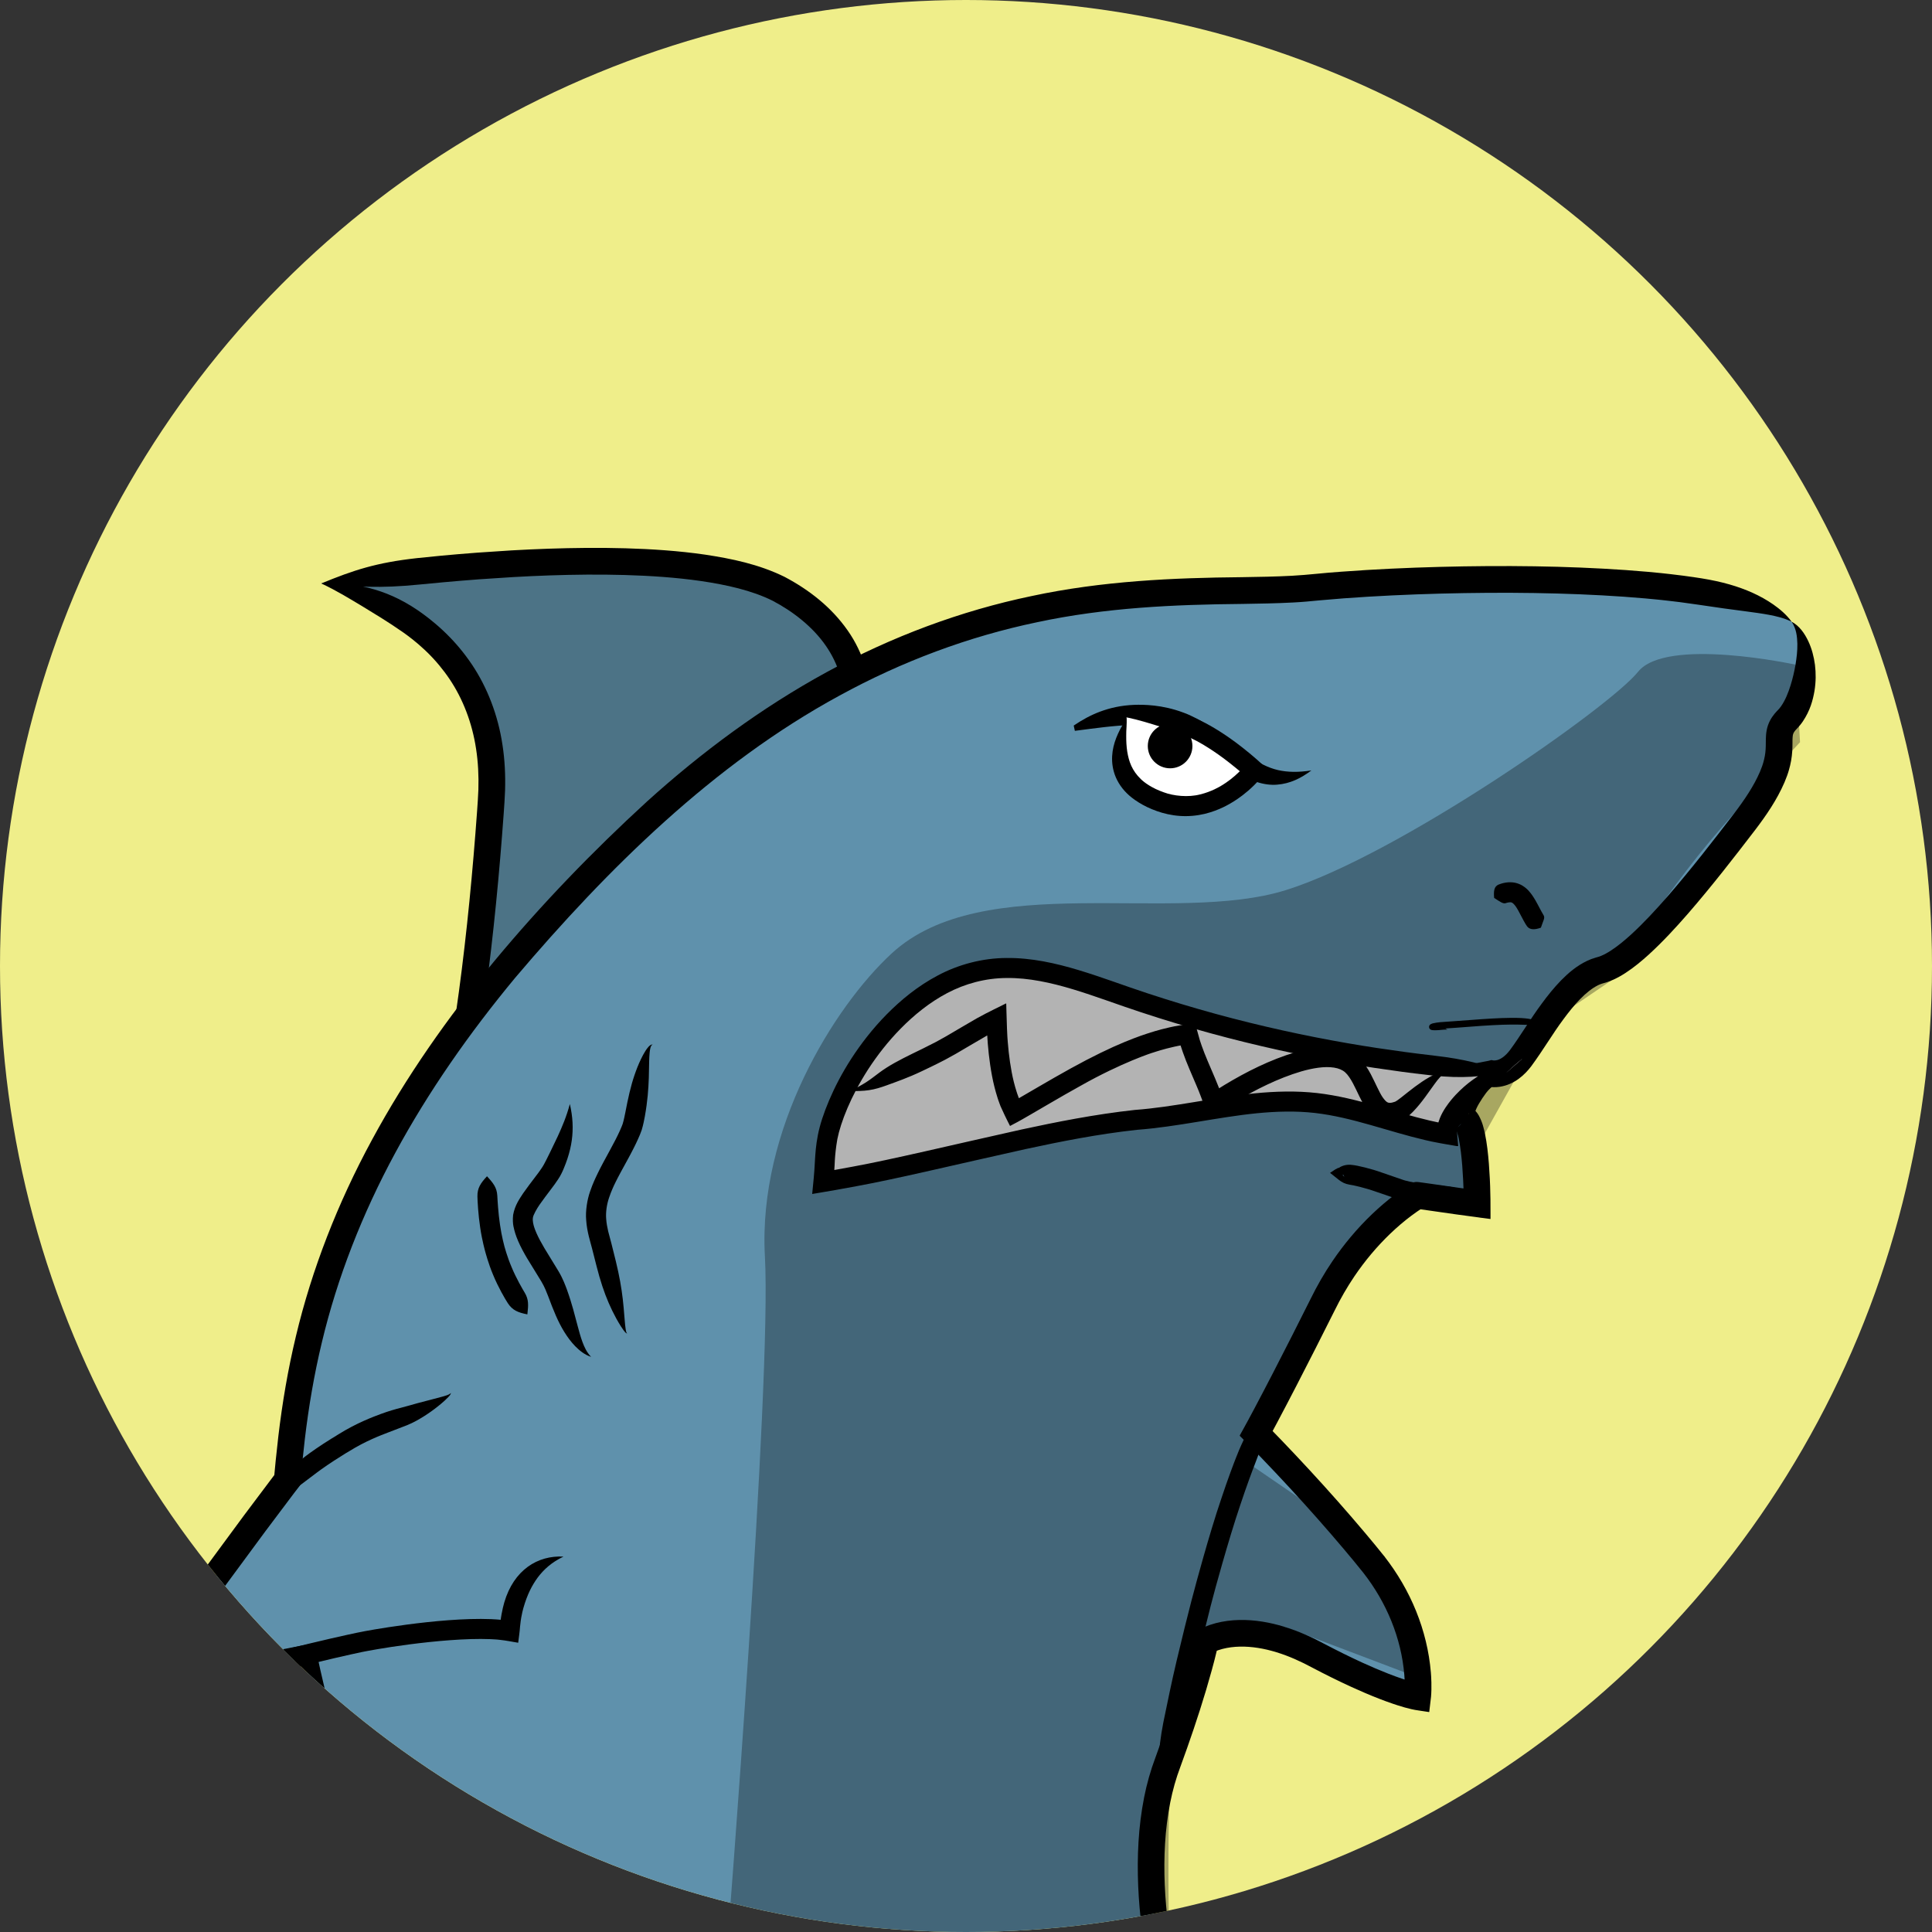 <?xml version="1.0" encoding="utf-8"?>
<!-- Generator: Adobe Illustrator 16.0.3, SVG Export Plug-In . SVG Version: 6.00 Build 0)  -->
<!DOCTYPE svg PUBLIC "-//W3C//DTD SVG 1.1//EN" "http://www.w3.org/Graphics/SVG/1.1/DTD/svg11.dtd">
<svg version="1.1" id="Layer_3" xmlns="http://www.w3.org/2000/svg" xmlns:xlink="http://www.w3.org/1999/xlink" x="0px" y="0px"
	 width="310px" height="310px" viewBox="0 0 310 310" enable-background="new 0 0 310 310" xml:space="preserve">
<rect x="0" y="0" width="310" height="310" fill="#333333" stroke="none"/>
<g>
	<defs>
		<circle id="SVGID_1_" cx="155" cy="155" r="155"/>
	</defs>
	<clipPath id="SVGID_2_">
		<use xlink:href="#SVGID_1_"  overflow="visible"/>
	</clipPath>
	<circle clip-path="url(#SVGID_2_)" fill="#EFEE8A" cx="155" cy="155" r="155"/>
	<g clip-path="url(#SVGID_2_)">
		<g>
			<path fill="#4C7386" d="M51.547,93.617c0,0,29.32,4.773,27.275,34.776c-2.047,30.002-5.455,45.685-5.455,45.685l62.732-52.505
				c0,0,7.5-16.363-10.229-26.593C108.143,84.754,51.547,93.617,51.547,93.617z"/>
			<g>
				<path d="M51.547,93.617c2.543,1.189,4.486,2.413,6.518,3.62c2.012,1.233,4.109,2.473,6.625,4.231
					c0.791,0.559,2.029,1.473,3.416,2.773c0.35,0.322,0.703,0.674,1.063,1.048l0.396,0.42c0.305,0.334,0.609,0.676,0.9,1.03
					c0.588,0.707,1.15,1.452,1.68,2.24c2.115,3.15,3.617,6.988,4.248,11.202c0.324,2.104,0.432,4.297,0.365,6.531
					c-0.088,2.196-0.305,4.668-0.477,7.027c-0.373,4.782-0.816,9.653-1.338,14.519s-1.123,9.73-1.818,14.496l-0.543,3.554
					l-0.32,1.959l-0.623,3.519c-0.445,2.345-1.029,4.899-1.543,7.345l-0.098,0.458l-0.023,0.113c0.02-0.012,0.053-0.044,0.078-0.063
					l0.158-0.133l0.67-0.56l1.332-1.116l2.648-2.216l38.6-32.321l14.844-12.417l7.328-6.129l0.986-0.826l0.561-0.473
					c0.297-0.303,0.734-0.504,0.844-0.949l0.25-0.599l0.15-0.405l0.238-0.702c0.148-0.468,0.283-0.943,0.404-1.42
					c0.479-1.913,0.748-3.928,0.744-6.005c0.025-4.144-1.238-8.579-3.814-12.232c-2.582-3.682-6.121-6.474-10.113-8.579
					c-4.139-2.032-8.477-2.914-12.756-3.564c-4.291-0.621-8.57-0.895-12.775-1.019c-4.207-0.117-8.34-0.068-12.35,0.068
					c-2.006,0.07-3.98,0.161-5.918,0.271l-5.512,0.365c-4.338,0.325-7.885,0.685-9.654,0.875
					C60.383,90.277,56.754,91.475,51.547,93.617c5.6,0.548,9.334,0.82,15.805,0.17c1.752-0.17,5.26-0.516,9.539-0.835l5.438-0.355
					c1.908-0.11,3.852-0.201,5.82-0.269c3.941-0.134,7.99-0.181,12.082-0.066c4.088,0.118,8.225,0.387,12.279,0.972
					c4.031,0.599,8.074,1.479,11.447,3.15c3.375,1.772,6.49,4.253,8.527,7.196c2.068,2.951,3.063,6.409,3.053,9.801
					c0.004,1.693-0.219,3.369-0.613,4.951c-0.1,0.396-0.211,0.783-0.332,1.163l-0.188,0.557l-0.08,0.214l-0.002,0.008l-0.006,0.008
					l-0.438,0.366l-0.986,0.827l-7.324,6.133l-14.838,12.425l-34.166,28.58c-0.029,0.032-0.025,0.012-0.018-0.021l0.814-5.216
					c0.707-4.83,1.314-9.744,1.842-14.657c0.529-4.913,0.977-9.822,1.352-14.642c0.176-2.443,0.385-4.727,0.486-7.227
					c0.074-2.467-0.043-4.923-0.412-7.312c-0.709-4.781-2.455-9.272-4.922-12.938c-0.617-0.918-1.271-1.786-1.953-2.605
					c-0.34-0.409-0.691-0.803-1.043-1.19l-0.459-0.482c-0.414-0.43-0.822-0.835-1.223-1.205c-1.598-1.489-3.008-2.518-3.908-3.14
					c-2.867-1.961-5.408-2.983-7.865-3.626C56.793,93.737,54.367,93.474,51.547,93.617z"/>
			</g>
		</g>
		<g>
			<path fill="#5F91AC" d="M287.475,99.754c-9.547-8.182-56.596-7.5-77.053-5.454c-20.455,2.045-61.367-6.138-109.1,39.548
				c-47.73,45.687-53.186,80.46-55.23,103.645c-4.773,6.138-25.229,34.094-25.229,34.094l27.955-5.455
				c0,0,6.139,29.32,13.639,41.594c7.5,12.274,123.418,4.774,123.418,4.774s-3.408-16.365,1.363-29.32
				c4.773-12.957,6.139-19.774,6.139-19.774s6.135-4.093,17.727,2.045c11.594,6.137,16.365,6.819,16.365,6.819
				s1.365-10.91-7.5-21.82s-18.41-20.457-18.41-20.457s3.41-6.137,10.91-21.138c6.037-12.074,15-17.047,15-17.047l9.547,1.364
				c0,0,0-12.274-2.045-13.637c-2.045-1.365,3.41-7.502,3.41-7.502s2.727,1.365,5.455-2.046c2.727-3.408,7.498-12.955,12.955-14.319
				c5.455-1.363,14.318-12.272,23.184-23.864c8.863-11.593,3.408-12.956,6.818-16.366
				C290.203,112.027,290.748,102.561,287.475,99.754z"/>
			<g>
				<path d="M287.475,99.754c-0.832-1.146-1.889-2.023-2.941-2.765c-1.066-0.74-2.166-1.344-3.324-1.87
					c-2.324-1.044-4.889-1.786-8.184-2.32c-0.711-0.114-1.707-0.264-2.924-0.424l-1.982-0.242l-1.1-0.122l-0.574-0.062l-2.055-0.197
					l-3.547-0.284c-9.52-0.662-19.49-0.773-29.822-0.508c-5.168,0.137-10.424,0.375-15.768,0.771
					c-2.678,0.171-5.387,0.521-7.957,0.655c-2.629,0.142-5.324,0.183-8.053,0.226c-10.916,0.1-22.379,0.594-33.723,3.029
					c-11.348,2.365-22.512,6.526-32.898,12.22c-10.404,5.682-20.039,12.815-28.838,20.774c-8.742,8.007-16.934,16.511-24.441,25.547
					c-7.484,9.035-14.207,18.629-19.674,28.742c-5.477,10.099-9.631,20.742-12.186,31.474c-1.289,5.362-2.189,10.733-2.818,16.023
					l-0.43,3.95l-0.186,1.96l-0.033,0.349l-0.217,0.286l-4.639,6.174l-17.959,24.368l-4.061,5.549l-1.008,1.375l-0.125,0.173
					c-0.025,0.046-0.141,0.149-0.02,0.103l0.418-0.08l0.832-0.163l3.32-0.647l9.617-1.875l12.553-2.449l4.443-0.868
					c0.01-0.004,0.01,0.006,0.012,0.014l0.072,0.319l0.66,2.844c0.889,3.751,1.809,7.329,2.754,10.733
					c1.93,6.931,3.93,13.138,6.131,18.488c1.105,2.675,2.258,5.135,3.561,7.35l0.246,0.412c0.094,0.152,0.262,0.402,0.398,0.576
					c0.289,0.36,0.598,0.673,0.9,0.927c0.609,0.516,1.209,0.881,1.787,1.195c1.152,0.611,2.232,1.006,3.248,1.339
					c4.059,1.256,7.156,1.654,9.266,1.991l3.203,0.421c0-0.011,3.496,0.459,9.896,0.881c6.402,0.426,15.709,0.765,27.342,0.782
					c11.633,0.024,25.594-0.247,41.314-0.866c7.859-0.311,16.158-0.7,24.828-1.205l2.447-0.146c1.066-0.077,2.184-0.118,3.215-0.226
					c-0.217-1.096-0.471-2.219-0.656-3.299l-0.23-1.457l-0.109-0.794c-0.283-2.129-0.473-4.299-0.566-6.487
					c-0.18-4.372,0.018-8.845,0.881-13.207c0.395-1.957,0.908-3.823,1.631-5.731c0.734-1.999,1.447-4.021,2.137-6.07
					s1.355-4.122,1.982-6.226l0.912-3.182l0.43-1.613l0.371-1.503c0-0.005,0.002-0.011,0.01-0.012c-0.002,0,0.006-0.004,0,0
					l0.271-0.101c0.207-0.071,0.42-0.135,0.639-0.192c0.875-0.228,1.818-0.348,2.779-0.368c1.93-0.043,3.934,0.299,5.896,0.905
					c1.984,0.608,3.861,1.455,5.813,2.507c2.023,1.064,4.086,2.088,6.197,3.055c1.447,0.661,2.916,1.295,4.424,1.882
					c0.754,0.294,1.518,0.575,2.297,0.839l0.705,0.232l1.119,0.338c0.744,0.213,1.486,0.382,2.178,0.477l1.037,0.157l0.521,0.079
					l0.133,0.021c0.053,0.018,0.092,0.012,0.082-0.052l0.031-0.27l0.25-2.122c0.064-0.731,0.074-1.513,0.057-2.293
					c-0.027-0.946-0.049-1.117-0.084-1.605c-0.139-1.694-0.414-3.367-0.813-5.013c-0.795-3.294-2.088-6.467-3.793-9.4
					c-0.854-1.468-1.809-2.875-2.852-4.214c-1.051-1.327-2.059-2.527-3.109-3.782c-2.867-3.406-5.828-6.743-8.857-10.029
					c-1.516-1.645-3.049-3.272-4.602-4.89l-1.367-1.411c0-0.003,0.004-0.008,0.006-0.014l0.742-1.385
					c2.102-3.958,4.145-7.936,6.17-11.923l3.018-5.989c0.963-1.959,2.008-3.773,3.205-5.545c1.68-2.473,3.607-4.778,5.756-6.834
					c1.074-1.025,2.201-1.995,3.375-2.871l0.885-0.639l0.572-0.382c0.004-0.003,0.008-0.002,0.012,0l1.141,0.161l4.631,0.662
					l4.088,0.551l1.139,0.151l0.143,0.019c0.055,0.015,0.1,0.017,0.08-0.051v-0.286v-0.571l-0.01-2.284l-0.051-2.096l-0.051-1.191
					l-0.15-2.386c-0.131-1.599-0.291-3.191-0.639-4.875c-0.201-0.86-0.359-1.687-0.953-2.806c-0.166-0.288-0.367-0.61-0.758-0.979
					c-0.088-0.087-0.223-0.189-0.344-0.277c-1.025,1.791-0.334,0.493-0.584,0.89l-0.088-0.008c-0.193-0.025-0.039,0.008-0.043,0.057
					c0.092-0.043,0.232-0.106,0.654-0.149l0.299-0.002l0.184,0.002c0.063,0.003,0.018,0.002,0.031,0.002
					c-0.008,0.01,0.01-0.036,0.008-0.052c0.047-0.277,0.32-0.896,0.646-1.444c0.33-0.567,0.727-1.15,1.146-1.722l0.721-0.938
					c0.002-0.004,0.006,0.002,0.01,0l0.094,0.009c0.143,0.011,0.293,0.017,0.439,0.018c0.297,0.003,0.592-0.021,0.881-0.059
					c2.377-0.344,4.041-1.913,5.098-3.307c1.973-2.684,3.412-5.195,5.162-7.54c1.686-2.288,3.621-4.53,5.623-5.488
					c0.244-0.117,0.486-0.205,0.717-0.269l0.607-0.179c0.236-0.073,0.461-0.158,0.68-0.245c0.869-0.354,1.619-0.784,2.322-1.238
					c1.4-0.912,2.605-1.925,3.752-2.963c2.281-2.087,4.303-4.293,6.25-6.521c3.873-4.463,7.404-9.022,10.846-13.512
					c1.76-2.324,3.434-4.742,4.664-7.578c0.152-0.354,0.295-0.719,0.428-1.089l0.107-0.316l0.063-0.189l0.115-0.379
					c0.148-0.506,0.27-1.018,0.357-1.525c0.186-1.013,0.221-2.03,0.219-2.822c-0.006-0.811,0.033-1.256,0.111-1.46
					c0.07-0.216,0.234-0.458,0.486-0.727l0.27-0.285c0.111-0.125,0.229-0.243,0.316-0.361c0.191-0.235,0.359-0.453,0.49-0.653
					c1.158-1.734,1.594-3.362,1.854-4.856c0.244-1.497,0.244-2.883,0.08-4.208c-0.174-1.322-0.502-2.593-1.076-3.811
					C289.578,101.672,288.742,100.426,287.475,99.754c0.785,1.178,0.885,2.41,0.922,3.546c0.018,1.147-0.115,2.248-0.299,3.35
					c-0.189,1.101-0.445,2.213-0.801,3.354c-0.355,1.126-0.826,2.334-1.51,3.314c-0.076,0.117-0.168,0.228-0.264,0.347
					c-0.047,0.068-0.104,0.112-0.156,0.173l-0.258,0.271c-0.469,0.499-1.066,1.228-1.428,2.273c-0.363,1.057-0.34,2.084-0.348,2.818
					c-0.002,0.758-0.031,1.401-0.156,2.101c-0.063,0.348-0.146,0.703-0.252,1.069l-0.086,0.276l-0.045,0.14l-0.082,0.237
					c-0.1,0.279-0.209,0.561-0.33,0.843c-0.973,2.259-2.484,4.495-4.127,6.653c-3.42,4.463-6.92,8.975-10.674,13.302
					c-1.881,2.153-3.83,4.269-5.902,6.165c-1.035,0.938-2.109,1.828-3.199,2.535c-0.539,0.353-1.088,0.656-1.598,0.862
					c-0.127,0.051-0.252,0.097-0.371,0.134l-0.465,0.134c-0.486,0.137-0.947,0.312-1.375,0.516
					c-1.721,0.823-3.031,1.964-4.186,3.136c-1.15,1.185-2.146,2.43-3.076,3.695c-1.855,2.493-3.463,5.245-5.105,7.462
					c-0.748,1.005-1.588,1.593-2.295,1.68c-0.088,0.01-0.176,0.019-0.264,0.019l-0.133-0.008c0.002,0.005-0.086-0.013-0.191-0.035
					c-0.096-0.037-0.188-0.029-0.279,0.02c-0.371,0.113-0.705,0.146-0.982,0.209l-0.844,0.162l-0.523,0.103
					c-0.137,0.118-0.25,0.28-0.375,0.419l-0.662,0.809l-0.746,0.975c-0.488,0.665-0.961,1.352-1.404,2.112
					c-0.434,0.782-0.879,1.551-1.15,2.788c-0.092,0.612-0.252,1.527,0.422,2.682c0.197,0.329,0.65,0.745,0.621,0.703l0.057,0.047
					c0.396-0.382-0.814,0.919,0.906-0.846c-0.049,0.082-0.096,0.122-0.174,0.218c-0.143,0.152-0.336,0.316-0.59,0.51
					c-0.178,0.125-0.135,0.089-0.133,0.103c0.002,0.004,0.006,0.009,0.014,0.025c0.145,0.239,0.359,0.936,0.488,1.578
					c0.279,1.343,0.439,2.836,0.559,4.323l0.143,2.258l0.055,1.365c-0.002,0.006,0.006,0.019-0.006,0.014l-0.5-0.07l-4.629-0.663
					l-1.178-0.165c-0.758-0.063-1.57-0.38-2.199,0.209l-0.496,0.303l-0.367,0.235l-0.525,0.356l-1.018,0.73
					c-1.332,0.997-2.582,2.073-3.771,3.209c-2.377,2.275-4.494,4.809-6.34,7.526c-1.305,1.922-2.486,3.983-3.49,6.032l-3.006,5.967
					c-2.016,3.971-4.053,7.934-6.133,11.85l-0.836,1.561l-0.799,1.463l-0.404,0.729l-0.203,0.366
					c0.006,0.111,0.172,0.199,0.25,0.302l2.156,2.181l1.15,1.189c1.531,1.592,3.045,3.2,4.541,4.822
					c2.99,3.244,5.91,6.538,8.73,9.885c1.014,1.209,2.068,2.469,3.006,3.656c0.93,1.189,1.775,2.437,2.527,3.732
					c1.506,2.59,2.641,5.378,3.336,8.255c0.348,1.438,0.588,2.897,0.707,4.354l0.049,0.77c0.002,0.011,0,0.019-0.01,0.013
					l-0.428-0.143c-0.707-0.238-1.416-0.499-2.121-0.773c-1.408-0.55-2.809-1.154-4.195-1.784c-2.023-0.928-4.02-1.919-5.99-2.952
					c-2.016-1.088-4.248-2.11-6.543-2.81c-2.305-0.708-4.742-1.144-7.246-1.093c-1.252,0.03-2.516,0.182-3.771,0.51
					c-0.314,0.082-0.627,0.178-0.941,0.283l-0.504,0.186c-0.26,0.105-0.506,0.211-0.75,0.331c-0.494,0.232-0.918,0.538-1.355,0.822
					c-0.201,0.467-0.24,1.059-0.385,1.572l-0.412,1.687l-0.41,1.549l-0.885,3.086c-0.611,2.047-1.262,4.076-1.938,6.085
					c-0.676,2.008-1.377,3.997-2.098,5.964c-0.775,2.045-1.387,4.234-1.809,6.365c-0.949,4.811-1.146,9.587-0.957,14.226
					c0.098,2.32,0.299,4.607,0.598,6.865l0.148,1.049l-0.828,0.05c-8.637,0.503-16.914,0.893-24.748,1.205
					c-15.67,0.618-29.576,0.891-41.139,0.867c-11.563-0.016-20.775-0.349-27.07-0.768c-6.299-0.415-9.674-0.871-9.676-0.859
					l-3.09-0.407c-1.998-0.313-5.035-0.73-8.563-1.829c-1.707-0.581-3.693-1.33-4.229-2.563c-1.15-1.952-2.238-4.263-3.291-6.809
					c-2.1-5.107-4.068-11.188-5.961-18.005c-0.928-3.35-1.838-6.88-2.713-10.575l-0.65-2.802l-0.559-2.556l-0.305-1.449
					l-0.076-0.364c-0.1-0.008-0.236,0.039-0.352,0.055l-0.727,0.143l-7.484,1.46l-12.553,2.449l-3.521,0.686
					c-0.051,0.019-0.01-0.021,0.006-0.042l16.742-22.709l4.605-6.125l0.969-1.255l0.145-1.59l0.184-1.928l0.42-3.865
					c0.613-5.16,1.486-10.352,2.732-15.531c2.469-10.36,6.473-20.628,11.791-30.437c5.309-9.817,11.867-19.187,19.207-28.045
					c14.85-17.52,31.85-34.322,52.037-45.292c10.045-5.506,20.785-9.504,31.727-11.786c10.953-2.349,22-2.839,32.906-2.937
					c2.734-0.045,5.467-0.085,8.223-0.233c1.352-0.068,2.814-0.201,4.096-0.331l3.945-0.33c5.254-0.391,10.453-0.624,15.561-0.763
					c10.215-0.262,20.08-0.15,29.406,0.498l3.467,0.276l2.002,0.191l0.559,0.058l1.068,0.118l1.918,0.228l2.816,0.393
					c3.162,0.481,5.621,0.809,7.963,1.113c1.17,0.156,2.311,0.308,3.486,0.526C284.992,98.874,286.211,99.138,287.475,99.754z"/>
			</g>
		</g>
		<g>
			<path d="M210.422,123.62c-2.084,0.327-3.801,0.296-5.357-0.055c-1.561-0.365-2.967-1.063-4.85-2.381
				c-0.777-0.525-2.111-1.592-3.877-2.988c-0.986-0.832-3.166-2.307-3.199-2.266c0.016-0.018-1.932-1.146-3.33-1.616
				c-3.363-1.253-6.34-1.261-7.752-1.219c-2.221,0.084-3.984,0.514-5.527,1.085c-1.545,0.579-2.881,1.317-4.246,2.241l0.186,0.858
				c0.592-0.169,1.16-0.377,1.814-0.479c-0.627-0.218-1.281-0.304-1.863-0.408l0.186,0.857c3.201-0.407,5.713-0.799,9.543-0.965
				c1.225-0.023,3.748-0.004,6.543,1.044c1.162,0.396,2.814,1.318,2.803,1.339c0.02-0.042,1.834,1.22,2.867,2.058
				c1.707,1.347,3.145,2.489,4.041,3.086c2.125,1.492,4.438,2.269,6.525,2.092C207.018,125.736,208.742,124.876,210.422,123.62z"/>
		</g>
		<g>
			<path d="M239.744,144.076c0.957,0.622,1.441,0.976,1.84,0.844c0.232-0.091,0.811-0.213,0.959-0.105
				c0.211,0.033,0.609,0.536,0.6,0.535c0-0.012,0.34,0.467,0.73,1.24c0.381,0.75,0.9,1.708,1.135,2.018
				c0.396,0.568,1.17,0.637,2.236,0.242c0.352-1.085,0.699-1.55,0.443-1.975c-0.137-0.218-0.545-0.957-0.975-1.786
				c-0.41-0.813-1-1.655-1.018-1.654c-0.002,0-0.145-0.209-0.439-0.534c-0.297-0.317-0.799-0.784-1.527-1.069
				c-0.721-0.297-1.543-0.318-2.109-0.219c-0.582,0.093-0.975,0.25-1.174,0.326C239.738,142.244,239.645,142.958,239.744,144.076z"
				/>
		</g>
		<g>
			<path fill="#FFFFFF" d="M241.789,172.032c-21.33-1.419-41.906-5.376-62.049-12.444c-10.092-3.541-19.387-6.928-29.357-1.192
				c-7.67,4.41-14.283,13.348-17.014,21.818c-1.16,3.6-0.91,6.263-1.258,9.441c17.967-2.962,35.801-8.665,51.719-10.121
				c8.289-0.761,16.426-3.188,25.234-2.729c8.117,0.426,15.443,3.941,23.133,5.193c-0.525-4.33,8.395-10.568,12.041-12.09"/>
			<g>
				<path d="M241.789,172.032c-4.018-1.304-6.715-2.078-11.555-2.636l-2.857-0.347l-1.99-0.258l-4.389-0.627
					c-1.584-0.239-3.207-0.504-4.863-0.79c-6.633-1.15-13.809-2.704-21.09-4.696c-3.641-0.997-7.307-2.104-10.949-3.305
					c-3.633-1.188-7.242-2.571-10.986-3.703c-3.727-1.126-7.625-1.995-11.568-1.956c-3.938,0.007-7.799,1.067-11.041,2.79
					c-3.258,1.718-5.955,3.956-8.236,6.263c-2.279,2.317-4.135,4.741-5.654,7.079c-1.516,2.344-2.686,4.616-3.568,6.692
					c-0.875,2.062-1.502,3.965-1.818,5.627c-0.318,1.641-0.387,2.911-0.445,3.745l-0.074,1.264l-0.041,0.657
					c-0.043,0.657-0.135,1.646-0.266,2.936l-0.049,0.494l-0.025,0.256c0,0.021-0.008,0.048-0.002,0.063l0.063-0.012l0.131-0.022
					l1.096-0.185l2.502-0.427l3.307-0.603c6.271-1.139,15.914-3.463,27.129-5.953c5.613-1.213,11.643-2.413,17.877-3.092
					c6.412-0.477,12.928-2.027,19.211-2.656c3.15-0.311,6.307-0.396,9.32-0.053c3.035,0.345,6.018,1.103,8.951,1.934
					c2.934,0.832,5.834,1.735,8.742,2.413l1.092,0.245l1.424,0.276l0.986,0.175l0.969,0.165c0.324,0.038,0.643,0.152,0.855,0.105
					c-0.057-0.776-0.168-1.645-0.176-2.308c0.072-0.783,0.152-0.76,0.223-0.997c0.158-0.394,0.377-0.776,0.605-1.123
					c0.459-0.696,0.941-1.247,1.285-1.627c1.533-1.662,2.92-2.909,4.189-4.156c1.297-1.224,2.48-2.479,4.137-3.771
					c-2.092,0.367-3.805,1.015-5.492,1.861c-1.676,0.882-3.367,1.985-5.186,3.908c-0.408,0.446-0.988,1.089-1.609,2.021
					c-0.309,0.469-0.629,1.01-0.902,1.675c-0.369,1.006-0.221,0.661-0.254,0.729c0.002,0.003-0.006,0-0.006,0l-1.41-0.31
					c-2.758-0.641-5.607-1.527-8.598-2.376c-2.99-0.845-6.141-1.655-9.459-2.034c-3.34-0.377-6.691-0.277-10.002,0.049
					c-6.652,0.677-12.938,2.196-19.24,2.662c-6.432,0.705-12.553,1.928-18.211,3.149c-11.307,2.516-20.859,4.823-27.049,5.951
					l-2.922,0.535c-0.016,0-0.035,0.013-0.031-0.001l0.021-0.37c0.045,0.012-0.021-1.802,0.467-4.582
					c0.541-2.715,2.139-6.846,4.939-11.192c1.416-2.175,3.146-4.435,5.252-6.57c2.102-2.129,4.576-4.164,7.443-5.673
					c2.861-1.509,6.129-2.407,9.582-2.418c3.453-0.036,7.033,0.738,10.609,1.82c3.58,1.083,7.199,2.467,10.906,3.681
					c3.695,1.22,7.414,2.344,11.107,3.354c7.387,2.023,14.666,3.599,21.389,4.762c1.682,0.288,3.326,0.561,4.932,0.801l4.447,0.632
					l2.016,0.259l2.896,0.337C234.785,173.085,237.633,172.763,241.789,172.032z"/>
			</g>
		</g>
		<g>
			<path d="M104.732,167.601c-0.305-0.034-0.516,0.196-0.701,0.389c-0.18,0.203-0.33,0.418-0.469,0.635
				c-0.275,0.433-0.502,0.868-0.711,1.3c-0.416,0.866-0.75,1.721-1.049,2.604c-0.602,1.761-1.023,3.668-1.471,6.014
				c-0.094,0.463-0.227,1.166-0.424,1.807c-0.061,0.203-0.279,0.704-0.455,1.097c-0.189,0.423-0.41,0.874-0.65,1.349
				c-0.523,1.034-1.355,2.517-2.037,3.79c-0.684,1.272-1.176,2.348-1.176,2.348c0.008,0.005-0.447,0.887-0.898,2.215
				c-0.473,1.312-0.768,3.19-0.635,4.619c0.117,1.848,0.67,3.483,0.943,4.561l0.715,2.813c0.604,2.378,1.217,4.217,1.951,5.919
				c0.367,0.851,0.766,1.669,1.219,2.499c0.229,0.413,0.471,0.832,0.74,1.254c0.133,0.211,0.273,0.424,0.43,0.633
				c0.166,0.187,0.303,0.473,0.588,0.523c-0.195-0.143-0.191-0.443-0.248-0.67c-0.039-0.244-0.066-0.486-0.092-0.727l-0.123-1.406
				c-0.072-0.918-0.146-1.807-0.252-2.713c-0.211-1.816-0.537-3.703-1.115-6.085l-0.709-2.845l-0.514-1.939
				c-0.154-0.653-0.279-1.337-0.326-2.029c-0.088-1.052,0.1-2.326,0.469-3.396c0.354-1.063,0.764-1.887,0.754-1.887
				c0,0,0.443-0.95,1.105-2.17c0.66-1.219,1.514-2.732,2.074-3.854c0.258-0.511,0.5-1.006,0.711-1.483
				c0.221-0.509,0.387-0.847,0.588-1.448c0.291-0.979,0.396-1.651,0.502-2.173c0.445-2.476,0.572-4.374,0.639-6.192l0.057-2.7
				c0.014-0.453,0.029-0.914,0.078-1.38c0.023-0.233,0.057-0.469,0.113-0.698C104.412,167.963,104.498,167.677,104.732,167.601z"/>
		</g>
		<g>
			<path d="M91.436,177.146c-0.549,2.042-1.219,3.603-1.945,5.19l-1.184,2.464c-0.449,0.855-0.875,1.883-1.422,2.671
				c-0.479,0.761-1.586,2.07-2.943,3.997c-0.508,0.792-1.322,1.865-1.609,3.47c-0.17,1.55,0.227,2.427,0.193,2.438
				c-0.006,0.004,0.201,0.815,0.604,1.741c0.396,0.933,0.973,1.984,1.447,2.781l2.277,3.709c0.574,0.959,0.865,1.782,1.111,2.402
				c0.828,2.225,1.572,4.087,2.584,5.714c0.504,0.814,1.066,1.585,1.758,2.296c0.684,0.697,1.521,1.373,2.539,1.698
				c-0.736-0.76-1.096-1.612-1.404-2.434c-0.301-0.826-0.521-1.649-0.748-2.499c-0.461-1.708-0.883-3.513-1.74-5.894
				c-0.236-0.621-0.621-1.704-1.324-2.891l-2.283-3.736c-0.439-0.74-0.955-1.68-1.275-2.421c-0.326-0.742-0.461-1.27-0.455-1.265
				c0.006,0.021-0.191-0.677-0.111-1.177c0.041-0.438,0.639-1.485,1.088-2.123c1.188-1.694,2.365-3.105,2.959-4.055
				c0.375-0.541,0.725-1.28,0.914-1.759c0.221-0.531,0.416-1.046,0.582-1.552c0.334-1.011,0.561-1.979,0.695-2.935
				C92.006,181.067,91.91,179.202,91.436,177.146z"/>
		</g>
		<g>
			<path d="M78.141,188.738c-1.02,1.105-1.561,1.885-1.535,3.241c0.014,0.733,0.129,2.949,0.443,4.988
				c0.291,2.038,0.811,3.868,0.809,3.865c0.004-0.003,0.467,1.841,1.281,3.763c0.791,1.93,1.932,3.886,2.344,4.508
				c0.752,1.158,1.664,1.504,3.135,1.796c0.176-1.495,0.23-2.386-0.418-3.469c-0.355-0.585-1.387-2.358-2.098-4.078
				c-0.734-1.711-1.16-3.355-1.164-3.354c0.002,0-0.451-1.633-0.713-3.503c-0.281-1.864-0.393-3.951-0.43-4.646
				C79.721,190.563,79.16,189.843,78.141,188.738z"/>
		</g>
		<g>
			<path d="M41.66,243.289c1.629-1.344,3.029-2.357,4.453-3.434l4.783-3.611c0.779-0.582,2.174-1.566,4.025-2.708
				c0.197-0.112,0.549-0.349,0.549-0.349l0.295-0.17l0.27-0.162c2.635-1.645,5.014-2.531,6.225-2.999l3.053-1.174
				c1.068-0.438,1.861-0.905,2.67-1.404c0.793-0.499,1.537-1.029,2.281-1.619c0.371-0.295,0.74-0.606,1.109-0.944
				c0.184-0.17,0.369-0.345,0.547-0.535c0.158-0.195,0.404-0.377,0.424-0.666c-0.332,0.355-0.889,0.417-1.326,0.574l-1.361,0.364
				l-2.621,0.686c-0.859,0.23-1.781,0.517-2.635,0.729c-0.998,0.251-2.066,0.563-3.252,0.998c-1.262,0.469-3.908,1.453-6.783,3.244
				l-0.273,0.168l-0.289,0.188c0,0-0.379,0.213-0.576,0.344c-1.914,1.185-3.416,2.248-4.244,2.881
				C44.969,236.809,43.316,239.426,41.66,243.289z"/>
		</g>
		<g>
			<path d="M20.182,272.608c2.104,0.332,3.92,0.254,5.76,0.106c1.85-0.172,3.756-0.52,6.133-1.139l4.828-1.277
				c3.809-1.012,9.225-2.435,13.709-3.513c4.496-1.092,8.012-1.834,8-1.813c-0.004,0.001,3.002-0.593,7.049-1.117
				c4.033-0.523,9.127-1.004,13.004-0.846l0.748,0.041l0.363,0.024l0.48,0.053c0.984,0.103,1.984,0.317,2.891,0.461
				c0.107-0.886,0.24-1.724,0.297-2.583l0.109-0.933l0.08-0.51c0.111-0.65,0.244-1.175,0.352-1.565
				c0.605-2.12,1.359-3.602,2.314-4.902c0.971-1.277,2.203-2.415,4.115-3.33c-4.152-0.228-7.973,2.149-9.5,7.356
				c-0.135,0.473-0.299,1.113-0.436,1.888l-0.1,0.604l-0.039,0.279c0.002-0.007,0,0,0.002,0l-0.004,0.011l-0.021-0.003l-0.684-0.056
				l-0.834-0.046c-8.459-0.337-20.762,2.009-20.793,2.04c-0.018-0.016-3.639,0.741-8.145,1.829
				c-4.525,1.08-9.975,2.505-13.787,3.528l-4.818,1.295c-2.363,0.64-4.174,1.261-5.863,1.946
				C23.689,271.104,22.162,271.928,20.182,272.608z"/>
		</g>
		<g>
			<path d="M186.217,288.293c1.541-3.921,2.607-6.505,3.574-11.292l1.031-4.86c1.193-5.708,3.85-16.154,3.883-16.146
				c-0.016-0.003,2.385-8.881,4.311-14.535c1.02-3.072,1.951-5.552,2.428-6.778c0.869-2.254,1.486-4.034,2.02-5.758
				c0.541-1.724,0.963-3.391,1.682-5.374c-1.57,1.417-2.74,2.809-3.791,4.356c-1.049,1.557-1.967,3.304-2.883,5.613
				c-0.504,1.259-1.465,3.8-2.502,6.927c-1.969,5.757-4.361,14.726-4.348,14.729c-0.035-0.006-2.748,10.523-3.938,16.285
				l-1.02,4.909C185.736,281.203,185.74,284.087,186.217,288.293z"/>
		</g>
		<g>
			<path d="M235.992,192.83c-0.658-1.326-1.406-2.076-2.744-2.313c-0.734-0.152-2.902-0.345-4.725-0.538
				c-1.848-0.183-3.287-0.623-3.285-0.625l-3.424-1.179c-1.832-0.667-4.059-1.183-4.814-1.248c-0.826-0.115-1.475,0.051-2.078,0.39
				l0.811,1.541c-0.023-0.024-0.025-0.063-0.072-0.087c-0.09-0.065-0.182-0.153-0.256-0.232c-0.061-0.047-0.113-0.105-0.154-0.175
				c-0.068-0.071-0.068-0.169-0.066-0.106c0-0.005-0.012,0.09-0.041,0.125c-0.023,0.097-0.156,0.281-0.102,0.213
				c0.068-0.057,0.24-0.036,0.395-0.053c0.152-0.021,0.301-0.066,0.441-0.146c-0.074-0.115-0.119-0.243-0.145-0.368
				c-0.023-0.12-0.006-0.227-0.102-0.389c-0.049-0.077-0.143-0.191-0.373-0.256c-0.234-0.067-0.492-0.005-0.656,0.071
				c-0.305,0.142-0.418,0.23-0.57,0.332l-0.613,0.407l1.424,1.133c0.51,0.404,0.996,0.632,1.68,0.755
				c0.627,0.081,2.484,0.501,4.26,1.133c1.768,0.615,3.488,1.188,3.492,1.179c-0.008,0.014,1.904,0.583,3.875,0.775
				c1.984,0.217,3.979,0.394,4.613,0.501C233.955,193.843,234.637,193.428,235.992,192.83z"/>
		</g>
		<g>
			<path d="M247.926,164.531c-1.166-0.815-2.186-1.084-3.832-1.181c-0.342-0.016-0.941-0.033-1.688-0.026
				c-1.65-0.003-4.662,0.206-4.66,0.209l-4.23,0.309l-2.43,0.173c-0.422,0.045-0.773,0.09-1.148,0.182
				c-0.117,0.043-0.133,0.006-0.418,0.167c-0.029,0.021-0.057,0.045-0.082,0.071c-0.02,0.025-0.043,0.021-0.109,0.179
				c-0.051,0.135-0.018,0.313,0.031,0.394c0.023,0.039,0.053,0.079,0.088,0.114c0.037,0.035,0.078,0.064,0.117,0.09l0.039,0.017
				l0.078,0.029c0.072,0.02,0.129,0.028,0.176,0.034c0.191,0.021,0.346,0.021,0.504,0.018c0.623,0.009,1.201-0.145,1.881-0.095
				c-0.611-0.383-1.213-0.499-1.783-0.679l-0.412-0.122c-0.031-0.012-0.053-0.023-0.057-0.027c-0.008,0.108-0.146,0.317-0.148,0.352
				c-0.109,0.067-0.014,0.011,0.035,0.128c-0.006,0.021,0.186,0.404,0.129,0.312c-0.01,0.003,0.018-0.001,0.027-0.001l0.092-0.012
				l1.057-0.091l2.414-0.163l4.223-0.315c0-0.004,2.99-0.199,4.596-0.199c0.729-0.009,1.311,0.006,1.639,0.019
				C245.656,164.5,246.539,164.365,247.926,164.531z"/>
		</g>
		<g>
			<path d="M137.121,174.761l-0.193,0.037l-0.1,0.025c-0.018,0.006-0.031,0.009-0.053,0.018c0.002,0.026-0.084-0.035-0.053,0.158
				c0.213,0.108,0.191,0.045,0.285,0.067l0.199,0.004l0.758-0.019c0.494-0.024,0.971-0.046,1.467-0.128
				c0.98-0.143,1.906-0.438,2.771-0.751c1.66-0.605,3.479-1.228,5.709-2.293c0.801-0.382,2.098-0.986,3.762-1.853l1.689-0.933
				l2.445-1.438l2.543-1.481c0.074-0.036,0.041-0.023,0.057-0.022l0.086,1.291c0.09,1.144,0.219,2.298,0.389,3.46
				c0.174,1.16,0.385,2.326,0.678,3.491c0.148,0.583,0.305,1.162,0.494,1.74c0.086,0.289,0.191,0.576,0.299,0.863l0.182,0.492
				l0.342,0.743c0.23,0.5,0.457,1.002,0.707,1.486l0.369,0.736l0.09,0.184c0.029,0.065,0.111-0.037,0.164-0.046l0.355-0.19
				c0.475-0.256,0.945-0.488,1.42-0.771l1.281-0.737l2.822-1.644c1.84-1.074,3.605-2.093,5.264-3.009
				c6.613-3.746,11.674-5.373,11.672-5.351c0,0.005,0.789-0.278,2.195-0.651l1.17-0.282l0.668-0.141l0.363-0.065
				c0.004,0,0.018-0.007,0.018,0.007l0.039,0.136l0.326,0.967c0.607,1.745,1.438,3.568,2.236,5.465l0.297,0.714l0.334,0.86
				c0.32,0.809,0.686,1.953,1.035,3.003c0.094,0.247,0.164,0.569,0.277,0.759l0.695-0.493l1.41-1.003l0.709-0.481l0.639-0.414
				l0.709-0.442c3.27-1.973,6.957-3.825,10.652-4.914c1.828-0.525,3.721-0.85,5.246-0.612c0.762,0.117,1.371,0.379,1.797,0.761
				c0.438,0.384,0.889,1.08,1.266,1.793c0.707,1.323,1.258,2.76,2.096,4.013c0.432,0.626,0.945,1.229,1.619,1.651
				c0.662,0.429,1.404,0.605,1.939,0.625c0.504,0.03,0.953-0.041,1.352-0.145c0.43-0.12,0.68-0.205,1.131-0.429
				c0.799-0.465,1.141-0.861,1.549-1.259c0.754-0.787,1.33-1.532,1.877-2.27l1.574-2.188c0.266-0.362,0.541-0.726,0.854-1.053
				c0.162-0.169,0.318-0.316,0.51-0.431c0.188-0.118,0.469-0.163,0.639,0c-0.332-0.575-1.076-0.331-1.527-0.181
				c-0.498,0.176-0.941,0.406-1.363,0.645c-0.842,0.478-1.6,1.003-2.342,1.554c-0.74,0.55-1.469,1.15-2.211,1.731
				c-0.348,0.274-0.795,0.599-0.969,0.662c-0.234,0.085-0.709,0.218-0.895,0.174c-0.219-0.025-0.484-0.04-1.078-0.883
				c-0.561-0.816-1.102-2.169-1.918-3.732c-0.479-0.866-0.994-1.792-1.969-2.684c-0.992-0.888-2.256-1.355-3.428-1.532
				c-2.379-0.342-4.559,0.122-6.639,0.699c-4.146,1.231-7.961,3.172-11.434,5.266l-0.842,0.526c-0.004,0-0.014,0.015-0.014,0.003
				l-0.625-1.537c-0.832-1.966-1.623-3.71-2.172-5.287l-0.291-0.863l-0.461-1.65c-0.188-0.524-0.129-1.404-0.865-1.04l-1.613,0.242
				l-1.152,0.198l-0.74,0.156l-1.285,0.312c-1.541,0.409-2.385,0.715-2.387,0.711c0.002,0.001-1.369,0.419-3.582,1.335
				c-2.217,0.91-5.25,2.365-8.639,4.24c-1.697,0.936-3.486,1.967-5.334,3.043l-2.813,1.637l-0.166,0.098
				c-0.006,0.003-0.006-0.009-0.01-0.013l-0.113-0.313c-0.09-0.241-0.18-0.485-0.254-0.738c-0.166-0.498-0.301-1.013-0.436-1.529
				c-0.262-1.039-0.453-2.111-0.615-3.188c-0.156-1.078-0.277-2.161-0.361-3.243c-0.072-0.65-0.182-3.206-0.225-5.352l-0.02-0.798
				c-0.027-0.092-0.203,0.071-0.301,0.097l-0.346,0.17l-1.367,0.677c-0.885,0.435-1.844,0.932-2.662,1.387l-2.615,1.524l-2.4,1.411
				l-1.598,0.886c-1.539,0.806-2.859,1.432-3.631,1.807c-2.182,1.072-3.902,1.964-5.436,3.107c-0.738,0.549-1.391,1.073-2.129,1.547
				c-0.359,0.24-0.779,0.466-1.203,0.704l-0.648,0.353c-0.104,0.088-0.238,0.038-0.313,0.226
				C136.941,174.999,137.006,174.806,137.121,174.761z"/>
		</g>
		<g>
			<path fill="#FFFFFF" d="M180.762,115.096c0,1.364-4.432,9.547,4.773,13.298c9.205,3.75,15.682-4.773,15.682-4.773
				s-5.113-4.773-9.887-6.819C186.559,114.756,180.762,115.096,180.762,115.096z"/>
			<g>
				<path d="M180.762,115.096c-0.41,0.945-0.992,1.742-1.373,2.636c-0.402,0.88-0.713,1.8-0.863,2.815
					c-0.145,1.014-0.131,2.136,0.209,3.321c0.338,1.181,1.033,2.4,2.082,3.423c0.854,0.859,2.553,2.075,4.861,2.87
					c0.998,0.354,2.27,0.667,3.621,0.759c1.352,0.102,2.768-0.036,3.99-0.329c2.463-0.593,4.104-1.682,4.105-1.66
					c-0.006-0.003,0.854-0.461,1.98-1.321c0.572-0.439,1.176-0.946,1.834-1.595c0.57-0.563,1.117-1.181,1.582-1.804l0.363-0.47
					l0.184-0.237c0.127-0.083-0.082-0.146-0.119-0.217l-0.908-0.844c-0.371-0.347-0.76-0.687-1.15-1.019l-0.68-0.572l-1.16-0.934
					c-2.639-2.084-5.078-3.515-6.381-4.132c-2.422-1.17-4.527-1.476-6.428-1.517C184.598,114.256,182.797,114.517,180.762,115.096
					c2.059,0.44,3.705,0.968,5.391,1.489c1.68,0.549,3.385,1.075,5.379,2.065c1.104,0.536,3.316,1.83,5.807,3.799l1.094,0.881
					l0.496,0.413c0.012,0.006,0,0.013-0.006,0.019c-0.486,0.484-1.037,0.955-1.496,1.308c-0.936,0.721-1.629,1.092-1.627,1.098
					c0.002-0.018-1.355,0.856-3.246,1.303c-1.885,0.493-4.248,0.254-5.818-0.34c-1.889-0.654-3.127-1.569-3.693-2.129
					c-1.41-1.368-1.912-2.808-2.174-4.422c-0.123-0.805-0.168-1.646-0.16-2.544C180.686,117.135,180.844,116.172,180.762,115.096z"
					/>
			</g>
		</g>
		<circle cx="187.75" cy="119.699" r="3.58"/>
		<path opacity="0.3" d="M288.098,106.649c0,0-20.74-4.509-25.26,1.142c-4.521,5.649-38.418,29.376-56.496,35.025
			c-18.078,5.65-48.584-3.39-63.271,10.169c-9.283,8.568-21.467,28.247-20.338,48.585s-6.074,111.064-6.074,111.064l70.91-2.938
			c0,0-0.859-38.534,2.744-42.824c3.602-4.289,15.775-5.847,15.775-5.847l23.588,8.939l-7.541-20.232l-23.664-16.214l9.002-15.001
			l16.801-26.124l13.525,3.02l0.461-13.57l9.666-17.313l10.564-7.173c0,0,9.199-15.406,19.766-26.838
			c10.568-11.432,10.568-11.432,10.568-11.432L288.098,106.649z"/>
	</g>
</g>
</svg>
